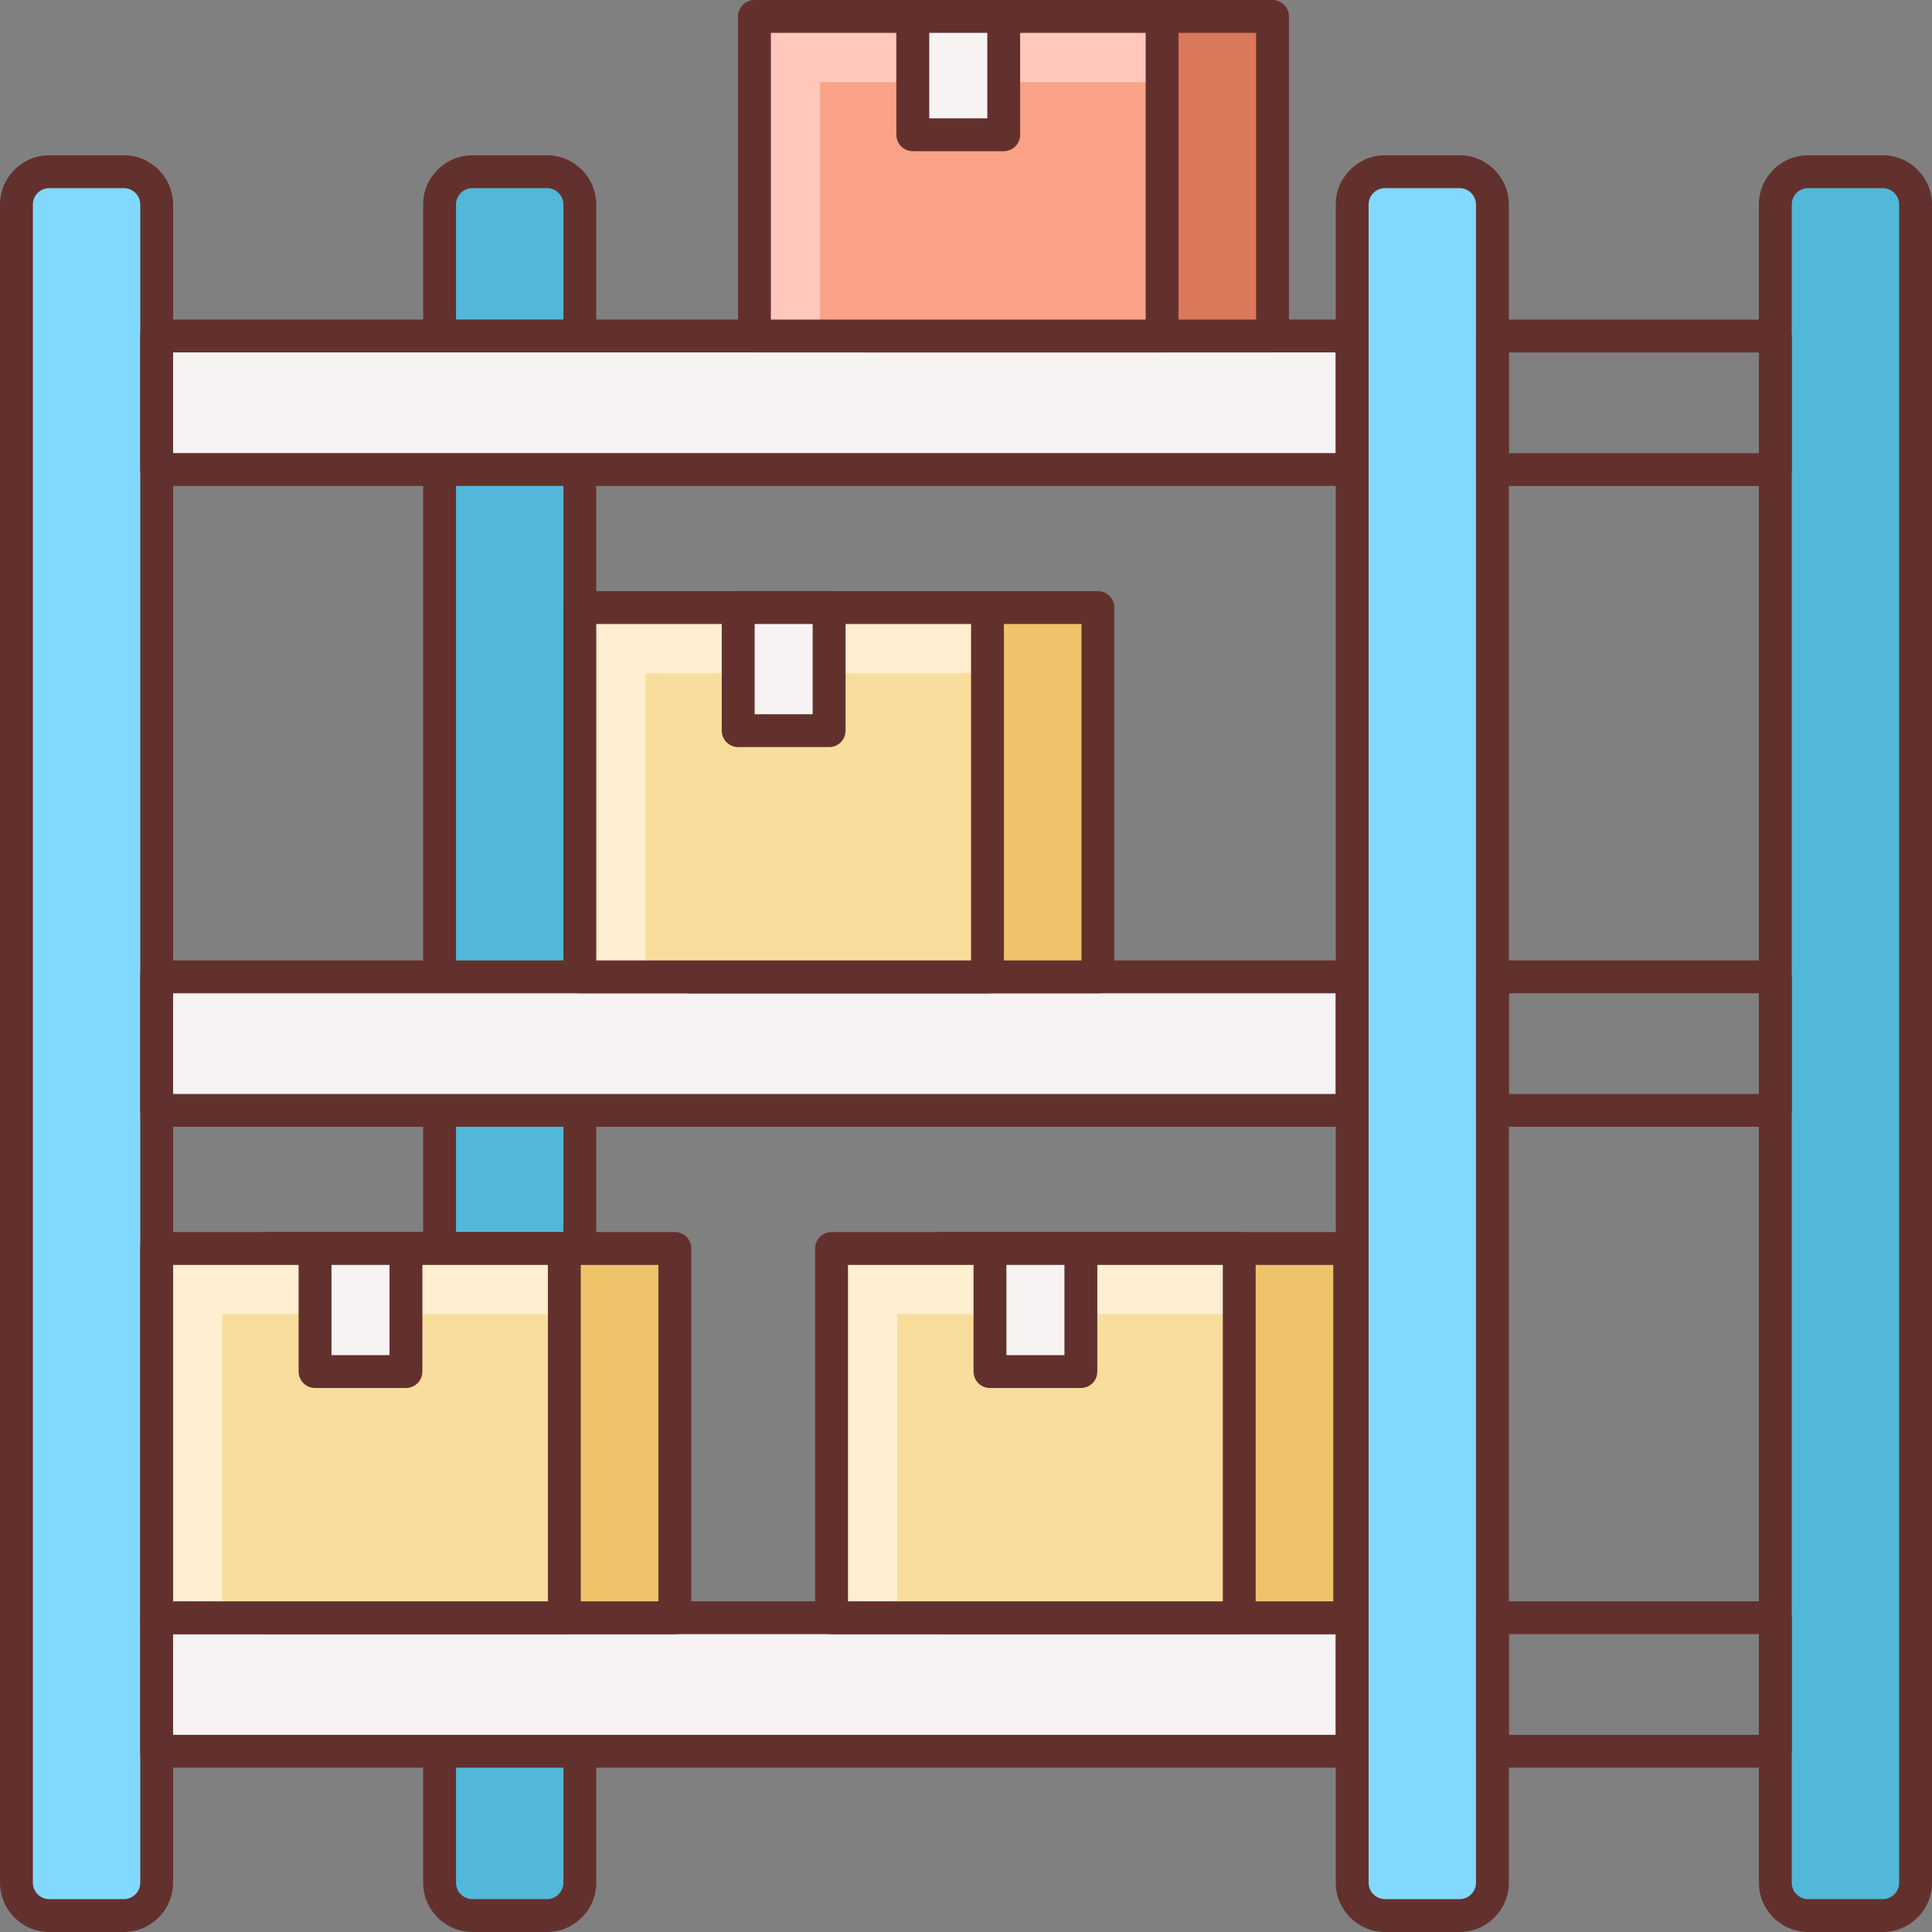 <svg height="470.272pt" viewBox="0 0 470.272 470.272" width="470.272pt" xmlns="http://www.w3.org/2000/svg"><rect x="0" y="0" width="470.272" height="470.272" fill="#808080" stroke="none"/><path d="m30.137 466.273h-18.137c-4.414 0-8-3.586-8-8v-408.48c0-4.418 3.586-8 8-8h18.137c4.414 0 8 3.582 8 8v408.473c0 4.422-3.586 8.008-8 8.008zm0 0" fill="#82d9ff"/><path d="m30.137 470.273h-18.137c-6.617 0-12-5.387-12-12v-408.48c0-6.617 5.383-12 12-12h18.137c6.617 0 12 5.383 12 12v408.48c0 6.613-5.383 12-12 12zm-18.137-424.48c-2.199 0-4 1.793-4 4v408.48c0 2.207 1.801 4 4 4h18.137c2.199 0 4-1.793 4-4v-408.48c0-2.207-1.801-4-4-4zm0 0" fill="#63312d"/><path d="m133.137 466.273h-18.137c-4.414 0-8-3.586-8-8v-408.48c0-4.418 3.586-8 8-8h18.137c4.414 0 8 3.582 8 8v408.473c0 4.422-3.586 8.008-8 8.008zm0 0" fill="#52b8d9"/><path d="m133.137 470.273h-18.137c-6.617 0-12-5.387-12-12v-408.48c0-6.617 5.383-12 12-12h18.137c6.617 0 12 5.383 12 12v408.48c0 6.613-5.383 12-12 12zm-18.137-424.48c-2.199 0-4 1.793-4 4v408.48c0 2.207 1.801 4 4 4h18.137c2.199 0 4-1.793 4-4v-408.48c0-2.207-1.801-4-4-4zm0 0" fill="#63312d"/><path d="m38.137 237.785h291v32.504h-291zm0 0" fill="#f8f3f3"/><path d="m329.137 274.281h-291c-2.207 0-4-1.793-4-4v-32.504c0-2.211 1.793-4 4-4h291c2.207 0 4 1.789 4 4v32.504c0 2.207-1.793 4-4 4zm-287-8h283v-24.504h-283zm0 0" fill="#63312d"/><path d="m38.137 81.785h291v32.504h-291zm0 0" fill="#f8f3f3"/><path d="m329.137 118.281h-291c-2.207 0-4-1.793-4-4v-32.504c0-2.211 1.793-4 4-4h291c2.207 0 4 1.789 4 4v32.504c0 2.207-1.793 4-4 4zm-287-8h283v-24.504h-283zm0 0" fill="#63312d"/><path d="m38.137 393.785h291v32.504h-291zm0 0" fill="#f8f3f3"/><path d="m329.137 430.281h-291c-2.207 0-4-1.793-4-4v-32.504c0-2.211 1.793-4 4-4h291c2.207 0 4 1.789 4 4v32.504c0 2.207-1.793 4-4 4zm-287-8h283v-24.504h-283zm0 0" fill="#63312d"/><path d="m355.273 466.273h-18.137c-4.418 0-8-3.586-8-8v-408.48c0-4.418 3.582-8 8-8h18.137c4.414 0 8 3.582 8 8v408.473c0 4.422-3.586 8.008-8 8.008zm0 0" fill="#82d9ff"/><path d="m355.273 470.273h-18.137c-6.617 0-12-5.387-12-12v-408.48c0-6.617 5.383-12 12-12h18.137c6.613 0 12 5.383 12 12v408.48c0 6.613-5.387 12-12 12zm-18.137-424.48c-2.199 0-4 1.793-4 4v408.48c0 2.207 1.801 4 4 4h18.137c2.199 0 4-1.793 4-4v-408.48c0-2.207-1.801-4-4-4zm0 0" fill="#63312d"/><path d="m458.273 466.273h-18.137c-4.418 0-8-3.586-8-8v-408.48c0-4.418 3.582-8 8-8h18.137c4.414 0 8 3.582 8 8v408.473c0 4.422-3.586 8.008-8 8.008zm0 0" fill="#52b8d9"/><g fill="#63312d"><path d="m458.273 470.273h-18.137c-6.617 0-12-5.387-12-12v-408.48c0-6.617 5.383-12 12-12h18.137c6.613 0 12 5.383 12 12v408.48c0 6.613-5.387 12-12 12zm-18.137-424.48c-2.199 0-4 1.793-4 4v408.48c0 2.207 1.801 4 4 4h18.137c2.199 0 4-1.793 4-4v-408.48c0-2.207-1.801-4-4-4zm0 0"/><path d="m432.137 274.281h-68.863c-2.211 0-4-1.793-4-4v-32.504c0-2.211 1.789-4 4-4h68.863c2.207 0 4 1.789 4 4v32.504c0 2.207-1.793 4-4 4zm-64.863-8h60.863v-24.504h-60.863zm0 0"/><path d="m432.137 118.305h-68.863c-2.211 0-4-1.793-4-4v-32.504c0-2.207 1.789-4 4-4h68.863c2.207 0 4 1.793 4 4v32.504c0 2.207-1.793 4-4 4zm-64.863-8h60.863v-24.504h-60.863zm0 0"/><path d="m432.137 430.281h-68.863c-2.211 0-4-1.793-4-4v-32.504c0-2.211 1.789-4 4-4h68.863c2.207 0 4 1.789 4 4v32.504c0 2.207-1.793 4-4 4zm-64.863-8h60.863v-24.504h-60.863zm0 0"/></g><path d="m229.297 303.895h99.238v89.891h-99.238zm0 0" fill="#efc36a"/><path d="m328.535 397.785h-99.23c-2.207 0-4-1.793-4-4v-89.891c0-2.207 1.793-4 4-4h99.23c2.207 0 4 1.793 4 4v89.883c0 2.215-1.793 4.008-4 4.008zm-95.23-8h91.23v-81.891h-91.23zm0 0" fill="#63312d"/><path d="m202.414 303.895h99.242v89.891h-99.242zm0 0" fill="#f9dd9d"/><path d="m218.414 319.895h83.242v-16h-99.242v89.891h16zm0 0" fill="#ffeecf"/><path d="m301.648 397.785h-99.234c-2.207 0-4-1.793-4-4v-89.891c0-2.207 1.793-4 4-4h99.234c2.207 0 4 1.793 4 4v89.883c0 2.215-1.785 4.008-4 4.008zm-95.234-8h91.234v-81.891h-91.234zm0 0" fill="#63312d"/><path d="m240.977 303.895h22.121v29.961h-22.121zm0 0" fill="#f8f3f3"/><path d="m263.098 337.855h-22.129c-2.207 0-4-1.793-4-4v-29.961c0-2.207 1.793-4 4-4h22.129c2.207 0 4 1.793 4 4v29.961c0 2.215-1.793 4-4 4zm-18.129-8h14.129v-21.961h-14.129zm0 0" fill="#63312d"/><path d="m168.016 147.895h99.242v89.891h-99.242zm0 0" fill="#efc36a"/><path d="m267.258 241.785h-99.242c-2.207 0-4-1.793-4-4v-89.891c0-2.207 1.793-4 4-4h99.23c2.211 0 4 1.793 4 4v89.883c.012 2.215-1.781 4.008-3.988 4.008zm-95.242-8h91.23v-81.891h-91.23zm0 0" fill="#63312d"/><path d="m141.137 147.895h99.238v89.891h-99.238zm0 0" fill="#f9dd9d"/><path d="m157.137 163.895h83.238v-16h-99.238v89.891h16zm0 0" fill="#ffeecf"/><path d="m240.367 241.785h-99.23c-2.207 0-4-1.793-4-4v-89.891c0-2.207 1.793-4 4-4h99.23c2.207 0 4 1.793 4 4v89.883c0 2.215-1.781 4.008-4 4.008zm-95.23-8h91.23v-81.891h-91.23zm0 0" fill="#63312d"/><path d="m179.695 147.895h22.121v29.961h-22.121zm0 0" fill="#f8f3f3"/><path d="m201.816 181.855h-22.129c-2.207 0-4-1.793-4-4v-29.961c0-2.207 1.793-4 4-4h22.129c2.207 0 4 1.793 4 4v29.961c0 2.215-1.793 4-4 4zm-18.129-8h14.129v-21.961h-14.129zm0 0" fill="#63312d"/><path d="m65.016 303.895h99.242v89.891h-99.242zm0 0" fill="#efc36a"/><path d="m164.258 397.785h-99.242c-2.207 0-4-1.793-4-4v-89.891c0-2.207 1.793-4 4-4h99.242c2.207 0 4 1.793 4 4v89.883c0 2.215-1.793 4.008-4 4.008zm-95.242-8h91.242v-81.891h-91.242zm0 0" fill="#63312d"/><path d="m38.137 303.895h99.238v89.891h-99.238zm0 0" fill="#f9dd9d"/><path d="m54.137 319.895h83.238v-16h-99.238v89.891h16zm0 0" fill="#ffeecf"/><path d="m137.367 397.785h-99.23c-2.207 0-4-1.793-4-4v-89.891c0-2.207 1.793-4 4-4h99.23c2.207 0 4 1.793 4 4v89.883c0 2.215-1.781 4.008-4 4.008zm-95.23-8h91.23v-81.891h-91.23zm0 0" fill="#63312d"/><path d="m76.695 303.895h22.121v29.961h-22.121zm0 0" fill="#f8f3f3"/><path d="m98.816 337.855h-22.129c-2.207 0-4-1.793-4-4v-29.961c0-2.207 1.793-4 4-4h22.129c2.207 0 4 1.793 4 4v29.961c0 2.215-1.793 4-4 4zm-18.129-8h14.129v-21.961h-14.129zm0 0" fill="#63312d"/><path d="m210.52 4h99.242v77.777h-99.242zm0 0" fill="#db785a"/><path d="m309.754 85.785h-99.234c-2.207 0-4-1.793-4-4v-77.785c0-2.207 1.793-4 4-4h99.234c2.207 0 4 1.793 4 4v77.777c0 2.215-1.785 4.008-4 4.008zm-95.234-8h91.234v-69.785h-91.234zm0 0" fill="#63312d"/><path d="m183.641 4h99.238v77.777h-99.238zm0 0" fill="#f9a287"/><path d="m199.633 20h83.238v-16h-99.238v77.785h16zm0 0" fill="#ffc8bb"/><path d="m282.871 85.785h-99.23c-2.207 0-4-1.793-4-4v-77.785c0-2.207 1.793-4 4-4h99.23c2.207 0 4 1.793 4 4v77.777c0 2.215-1.793 4.008-4 4.008zm-95.23-8h91.23v-69.785h-91.23zm0 0" fill="#63312d"/><path d="m222.191 4h22.121v28.801h-22.121zm0 0" fill="#f8f3f3"/><path d="m244.312 36.801h-22.129c-2.207 0-4-1.793-4-4v-28.801c0-2.207 1.793-4 4-4h22.129c2.207 0 4 1.793 4 4v28.801c0 2.215-1.785 4-4 4zm-18.121-8h14.129v-20.801h-14.129zm0 0" fill="#63312d"/></svg>